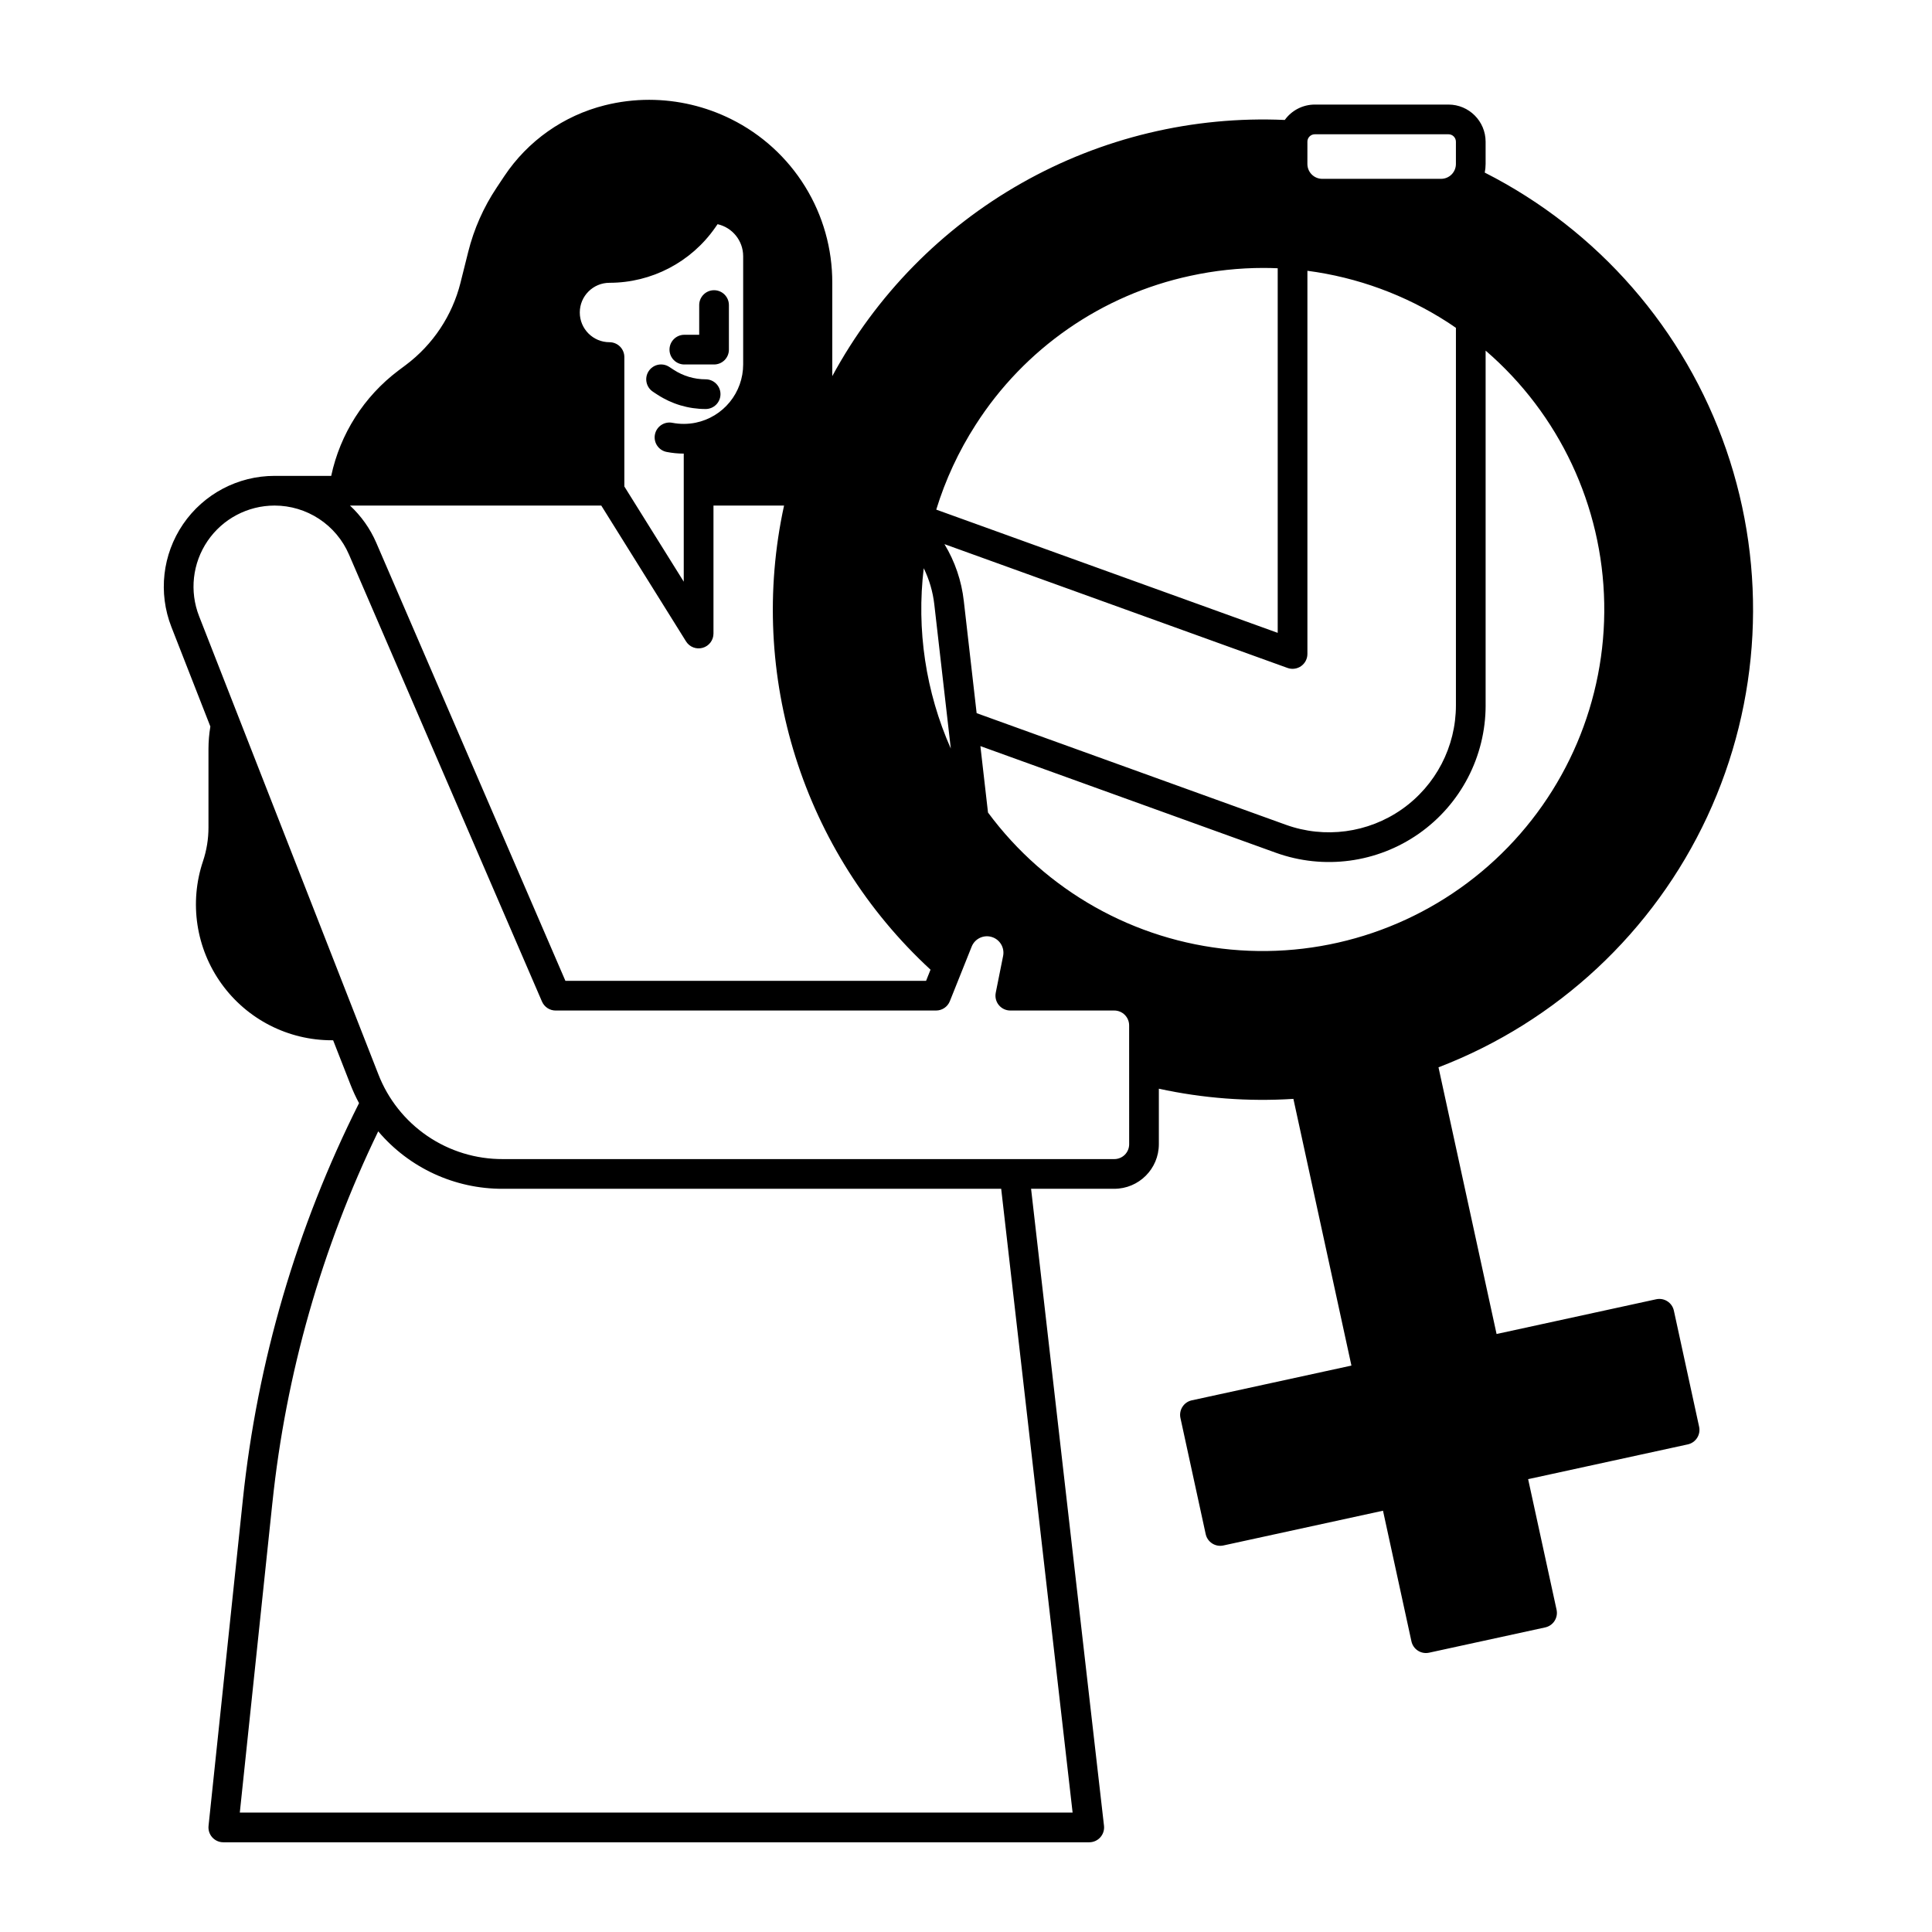 <?xml version="1.0" encoding="UTF-8"?>
<!-- Uploaded to: SVG Repo, www.svgrepo.com, Generator: SVG Repo Mixer Tools -->
<svg fill="#000000" width="800px" height="800px" version="1.1" viewBox="144 144 512 512" xmlns="http://www.w3.org/2000/svg">
 <g>
  <path d="m337.78 175.58c-6.75-3.363-14.188-5.117-21.727-5.129-3.969 0-7.918 0.484-11.766 1.449-10.906 2.727-20.406 9.422-26.641 18.777l-2.016 3.027c-3.481 5.211-6.035 10.98-7.551 17.059l-2.039 8.145h0.004c-2.184 8.711-7.293 16.406-14.473 21.801l-2.039 1.527c-9.078 6.852-15.383 16.75-17.758 27.875h-15.012c-9.703 0-18.777 4.793-24.246 12.805-5.469 8.016-6.625 18.211-3.086 27.246l10.32 26.371c-0.328 1.957-0.496 3.941-0.5 5.926v20.84c0 3.031-0.488 6.043-1.449 8.918-3.695 10.996-1.863 23.102 4.918 32.512 6.781 9.414 17.684 14.98 29.285 14.953h0.281l4.633 11.84c0.648 1.652 1.395 3.262 2.234 4.82-16.527 32.883-26.957 68.484-30.789 105.08l-9.094 86.453c-0.117 1.109 0.242 2.219 0.988 3.047 0.746 0.828 1.812 1.301 2.926 1.301h229.48c1.121 0 2.191-0.477 2.938-1.316 0.746-0.836 1.102-1.953 0.973-3.066l-19.324-168.8h22.055-0.004c6.519-0.008 11.801-5.289 11.809-11.809v-14.715c11.703 2.551 23.703 3.457 35.656 2.695l15.379 70.68-42.305 9.211v-0.004c-2.121 0.465-3.469 2.559-3.008 4.684l6.691 30.77c0.461 2.125 2.559 3.473 4.684 3.012l42.305-9.211 7.535 34.617c0.465 2.125 2.559 3.473 4.684 3.008l30.77-6.699c1.02-0.223 1.91-0.84 2.473-1.719 0.566-0.879 0.758-1.945 0.535-2.965l-7.535-34.605 42.305-9.211c2.121-0.461 3.469-2.559 3.008-4.68l-6.691-30.77c-0.461-2.125-2.559-3.473-4.684-3.012l-42.301 9.207-15.391-70.676c31.457-12.07 56.992-35.891 71.219-66.43 14.223-30.543 16.027-65.414 5.027-97.262-11.004-31.844-33.945-58.168-63.988-73.418 0.148-0.754 0.223-1.516 0.227-2.285v-5.902c-0.008-5.434-4.41-9.836-9.84-9.84h-35.426c-3.156 0.004-6.117 1.52-7.961 4.078-24.344-1.082-48.504 4.711-69.711 16.719-21.207 12.004-38.605 29.738-50.203 51.172v-24.727c0.027-9.012-2.465-17.848-7.199-25.512-4.734-7.668-11.52-13.855-19.586-17.863zm-32.258 43.363c11.152-0.004 21.602-5.453 27.988-14.594l0.656-0.941v0.004c3.957 0.891 6.773 4.406 6.781 8.465v28.715c-0.004 3.629-1.258 7.144-3.555 9.957-2.293 2.809-5.488 4.742-9.043 5.473-2.035 0.41-4.133 0.418-6.176 0.023-2.133-0.414-4.199 0.98-4.613 3.113s0.98 4.199 3.117 4.613c1.488 0.289 3.004 0.438 4.523 0.438v33.941l-15.742-25.23v-34.297c0-1.043-0.414-2.043-1.152-2.781-0.738-0.738-1.742-1.152-2.785-1.152-4.348 0-7.871-3.527-7.871-7.875s3.523-7.871 7.871-7.871zm122.73 405.41h-220.7l8.633-82.105h0.004c3.574-34.188 13.066-67.496 28.043-98.434 8.211 9.699 20.293 15.273 33.004 15.227h132.09zm14.988-177.12c0 1.043-0.414 2.047-1.152 2.785-0.738 0.738-1.742 1.152-2.785 1.152h-162.07c-7.129 0.027-14.102-2.109-19.992-6.129-5.891-4.023-10.422-9.734-12.992-16.387l-47.492-121.37c-2.586-6.609-1.738-14.07 2.262-19.934 4.004-5.863 10.645-9.371 17.742-9.371 4.191 0 8.297 1.227 11.801 3.531 3.504 2.305 6.258 5.586 7.918 9.438l51.152 118.48v-0.004c0.625 1.441 2.043 2.375 3.613 2.375h100.82c1.609 0 3.055-0.977 3.652-2.473l5.785-14.465c0.84-2.094 3.137-3.203 5.297-2.559 2.16 0.641 3.477 2.824 3.035 5.035l-1.953 9.754h0.004c-0.234 1.156 0.066 2.356 0.812 3.266 0.75 0.914 1.867 1.441 3.047 1.441h27.551c1.043 0 2.047 0.418 2.785 1.156 0.738 0.738 1.152 1.738 1.152 2.781zm94.465-116.31v-94.008c19.52 16.816 30.953 41.152 31.43 66.91 0.48 25.762-10.043 50.504-28.926 68.031-18.883 17.527-44.34 26.18-69.992 23.789-25.652-2.394-49.07-15.602-64.387-36.32l-2.016-17.602 78.27 28.254c12.723 4.594 26.887 2.699 37.961-5.074 11.07-7.773 17.66-20.453 17.664-33.98zm-47.23-149.37h-0.004c0-1.086 0.883-1.969 1.969-1.969h35.426c0.52 0 1.02 0.207 1.391 0.578 0.367 0.367 0.574 0.867 0.574 1.391v5.902c0 1.043-0.414 2.047-1.152 2.785-0.738 0.738-1.738 1.152-2.781 1.152h-31.488c-2.176 0-3.938-1.762-3.938-3.938zm-5.266 139.46h-0.004c1.207 0.434 2.547 0.254 3.598-0.484 1.047-0.734 1.672-1.938 1.672-3.219v-101.55c13.242 1.738 25.93 6.394 37.152 13.633 0.75 0.48 1.477 0.992 2.207 1.496v100.03c0 10.965-5.34 21.238-14.312 27.539-8.973 6.301-20.453 7.836-30.766 4.113l-81.938-29.578-3.398-29.707c-0.598-5.34-2.348-10.488-5.133-15.086zm-82.676-64.391h-0.004c12.93-20.246 33.426-34.477 56.91-39.523 6.383-1.391 12.898-2.094 19.43-2.094 1.246 0 2.492 0.035 3.734 0.086v96.621l-90.488-32.656v-0.004c2.434-7.914 5.938-15.465 10.414-22.43zm-13.73 37.965-0.004-0.004c1.473 3.016 2.422 6.262 2.801 9.594l4.371 38.199v0.004c-6.648-14.996-9.125-31.508-7.172-47.797zm1.793 106.39-1.18 2.961-95.578-0.004-50.129-116.11c-1.613-3.727-3.984-7.074-6.957-9.84h66.594l22.457 35.992c0.93 1.492 2.734 2.184 4.422 1.699 1.688-0.48 2.852-2.023 2.852-3.781v-33.91h18.703c-9.793 44.98 4.977 91.781 38.816 122.99z"/>
  <path d="m325.36 240.59h7.871c1.047 0 2.047-0.414 2.785-1.152s1.152-1.738 1.152-2.785v-11.805c0-2.176-1.762-3.938-3.938-3.938-2.172 0-3.934 1.762-3.934 3.938v7.871h-3.938c-2.172 0-3.934 1.762-3.934 3.934 0 2.176 1.762 3.938 3.934 3.938z"/>
  <path d="m317.04 247.82 1.188 0.777v-0.004c3.797 2.484 8.234 3.805 12.77 3.801 2.176 0 3.938-1.762 3.938-3.938 0-2.172-1.762-3.934-3.938-3.934-3.004 0-5.945-0.875-8.461-2.519l-1.191-0.777c-0.871-0.57-1.938-0.77-2.961-0.559-1.02 0.215-1.914 0.828-2.484 1.703-1.191 1.82-0.676 4.258 1.145 5.449z"/>
 </g>
</svg>
